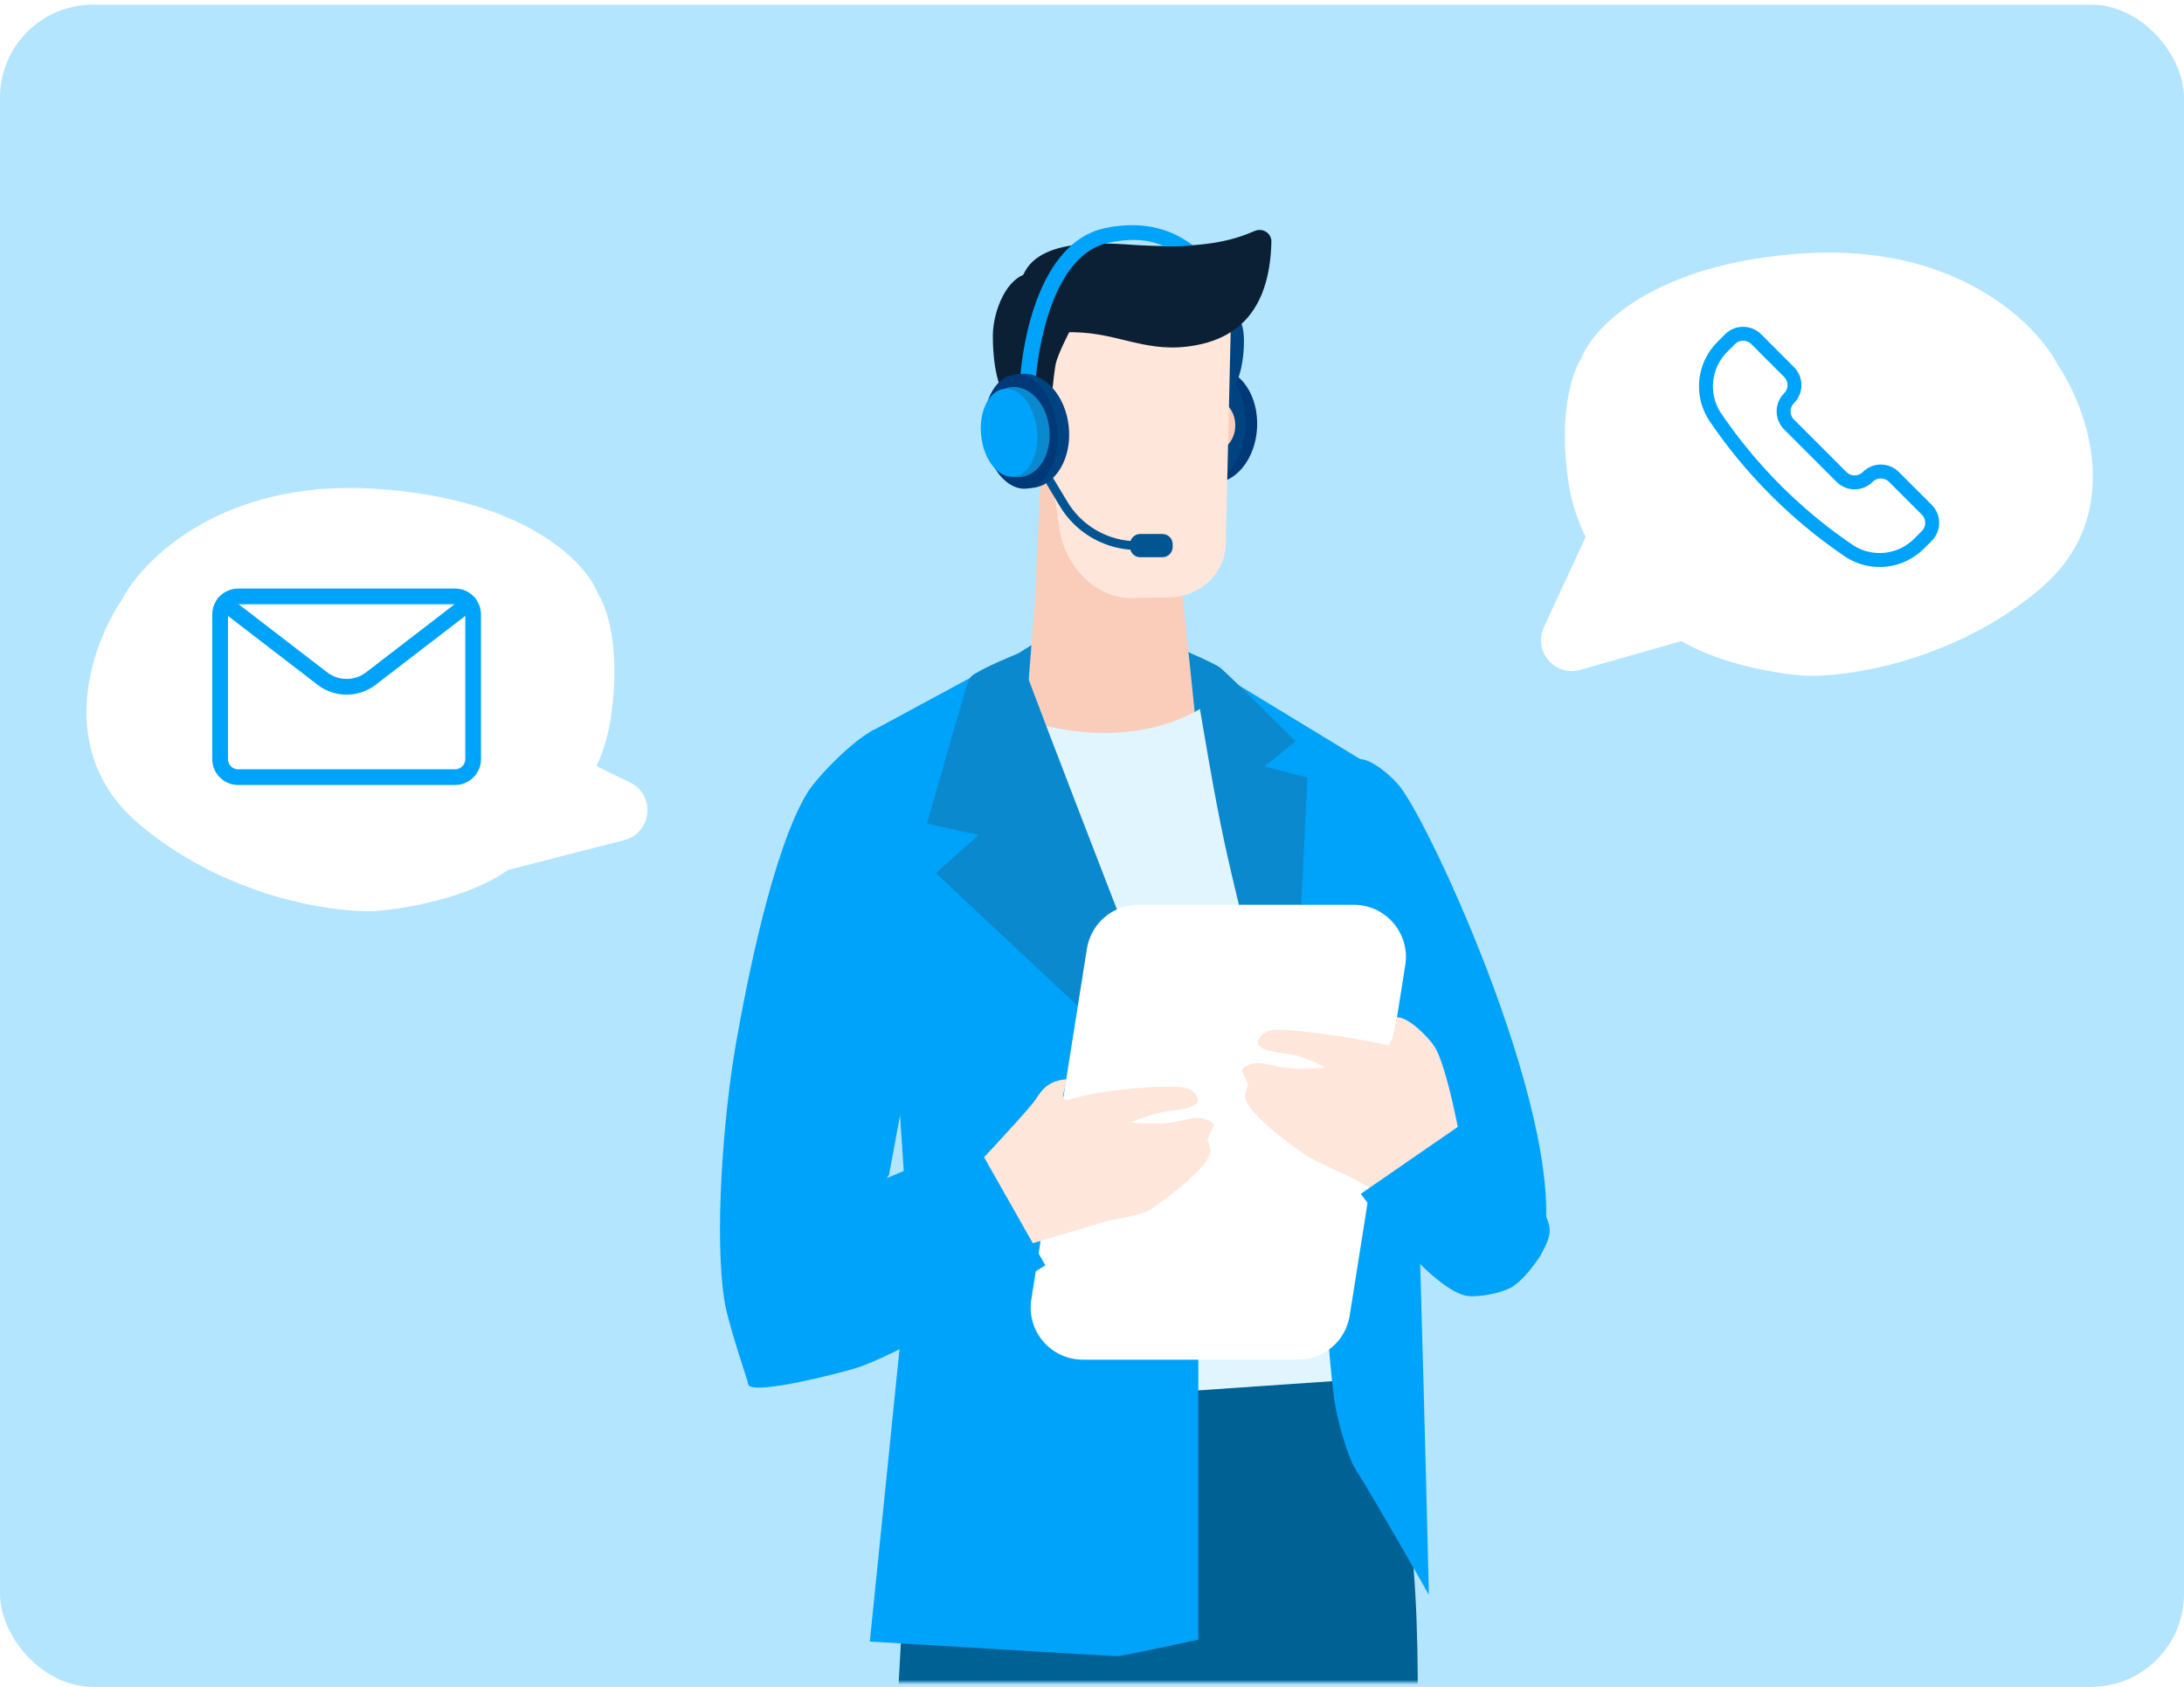 <svg width="470" height="363" viewBox="0 0 470 363" fill="none" xmlns="http://www.w3.org/2000/svg">
<rect y="1" width="470" height="362" rx="20" fill="#B4E5FF"/>
<mask id="mask0" mask-type="alpha" maskUnits="userSpaceOnUse" x="0" y="0" width="470" height="362">
<rect width="470" height="362" rx="20" fill="#B4E5FF"/>
</mask>
<g mask="url(#mask0)">
<g filter="url(#filter0_d)">
<path fill-rule="evenodd" clip-rule="evenodd" d="M341.236 111.551C339.54 108.111 338.191 104.211 337.545 99.868C335.325 84.936 338.41 75.927 340.23 73.289C342.691 66.549 355.778 52.556 388.44 50.513C421.101 48.469 438.335 65.707 442.869 74.582C449.323 84.118 457.578 107.106 438.957 122.772C420.337 138.437 397.536 141.726 388.463 141.412C382.523 141.025 370.449 139 361.838 133.954L340.085 140.142C334.625 141.696 329.861 136.122 332.246 130.97L341.236 111.551Z" fill="white"/>
</g>
<path d="M398.043 118.626L398.069 118.642C400.367 120.105 403.096 120.74 405.804 120.443C408.513 120.146 411.039 118.935 412.965 117.008L414.64 115.333C415.388 114.584 415.808 113.569 415.808 112.51C415.808 111.452 415.388 110.436 414.64 109.687L407.584 102.635C406.835 101.887 405.819 101.467 404.761 101.467C403.702 101.467 402.687 101.887 401.938 102.635C401.568 103.006 401.128 103.3 400.644 103.501C400.159 103.702 399.641 103.805 399.116 103.805C398.592 103.805 398.073 103.702 397.589 103.501C397.105 103.3 396.665 103.006 396.295 102.635L385.004 91.342C384.255 90.593 383.835 89.578 383.835 88.519C383.835 87.461 384.255 86.445 385.004 85.697C385.374 85.326 385.669 84.886 385.869 84.402C386.07 83.918 386.173 83.399 386.173 82.875C386.173 82.351 386.07 81.832 385.869 81.347C385.669 80.863 385.374 80.424 385.004 80.053L377.949 72.99C377.2 72.242 376.185 71.822 375.126 71.822C374.068 71.822 373.053 72.242 372.304 72.99L370.629 74.665C368.703 76.592 367.491 79.118 367.193 81.826C366.896 84.534 367.531 87.262 368.993 89.561L369.01 89.587C376.743 101.034 386.598 110.891 398.043 118.626V118.626Z" stroke="#00A3FA" stroke-width="3" stroke-linecap="round" stroke-linejoin="round"/>
<g filter="url(#filter1_d)">
<path fill-rule="evenodd" clip-rule="evenodd" d="M128.383 160.88C129.783 157.773 130.885 154.317 131.449 150.522C133.669 135.59 130.584 126.581 128.763 123.943C126.303 117.203 113.216 103.211 80.554 101.167C47.892 99.123 30.659 116.361 26.125 125.236C19.671 134.772 11.416 157.761 30.037 173.426C48.657 189.091 71.458 192.38 80.531 192.067C86.992 191.646 100.713 189.286 109.338 183.208L134.334 176.785C140.314 175.248 141.139 167.094 135.589 164.39L128.383 160.88Z" fill="white"/>
</g>
<path d="M97.927 128.346H51.259C49.111 128.346 47.37 130.087 47.37 132.235V163.347C47.37 165.495 49.111 167.236 51.259 167.236H97.927C100.075 167.236 101.816 165.495 101.816 163.347V132.235C101.816 130.087 100.075 128.346 97.927 128.346Z" stroke="#00A3FA" stroke-width="3.384" stroke-linecap="round" stroke-linejoin="round"/>
<path d="M100.937 129.772L79.822 146.013C78.323 147.166 76.484 147.791 74.593 147.791C72.701 147.791 70.863 147.166 69.363 146.013L48.248 129.772" stroke="#00A3FA" stroke-width="3.384" stroke-linecap="round" stroke-linejoin="round"/>
<path d="M270.526 92.103C270.9 85.3 267.119 79.56 262.081 79.283C257.043 79.006 252.656 84.297 252.282 91.1C251.908 97.903 255.689 103.643 260.727 103.92C265.765 104.197 270.152 98.906 270.526 92.103Z" fill="#003977"/>
<path d="M268.003 91.952C268.377 85.149 265.161 79.441 260.821 79.202C256.48 78.963 252.659 84.285 252.284 91.088C251.91 97.891 255.126 103.6 259.466 103.838C263.807 104.077 267.629 98.755 268.003 91.952Z" fill="#004381"/>
<path d="M267.669 74.771C267.43 80.112 265.689 84.646 263.738 84.559C261.641 84.462 258.776 79.714 259.014 74.372C259.253 69.031 260.581 67.148 263.665 67.289C266.749 67.43 267.907 69.43 267.669 74.771Z" fill="#004381"/>
<path d="M210.203 151.788C210.203 144.89 226.052 134.334 235.927 134.334C249.776 134.334 263.14 142.555 263.14 152.197C263.14 161.838 249.776 169.247 235.927 169.247C222.077 169.242 210.203 161.425 210.203 151.788Z" fill="#0B89CF"/>
<path d="M303.735 332.631C302.48 321.418 291.885 289.088 291.885 289.088H213.681L196.441 306.829L192.364 380.869L304.893 380.898C305.345 362.612 305.156 345.289 303.735 332.631Z" fill="#006195"/>
<path d="M257.881 160.778L220.229 160.846L222.705 129.522L224.349 94.147L254.218 125.397L257.881 160.778Z" fill="#F9CDBA"/>
<path d="M265.835 91.413C265.888 94.599 263.68 97.217 260.902 97.265C258.119 97.314 255.823 94.77 255.765 91.588C255.711 88.402 257.92 85.785 260.698 85.736C263.48 85.687 265.781 88.232 265.835 91.413Z" fill="#F9CDBA"/>
<path d="M251.664 128.545C249.602 128.584 246.157 128.642 243.404 128.691C236.778 128.808 229.418 122.999 227.949 113.674C227.21 108.994 225.93 98.88 225.93 98.88L222.865 62.663L265.061 61.929L263.787 117.123C263.641 123.384 258.285 128.428 251.664 128.545Z" fill="#FFE6DB"/>
<path d="M255.483 74.581C245.632 75.768 239.648 71.103 229.316 71.517C222.549 71.789 218.682 65.679 219.66 60.926C221.805 50.487 238.68 52.399 245.097 52.768C260.576 53.659 266.521 51.163 270.052 49.689C271.77 48.974 273.657 50.205 273.608 52.039C273.234 67.571 265.582 73.36 255.483 74.581Z" fill="#0B2034"/>
<path d="M227.423 77.481C226.339 80.701 226.801 89.978 223.765 90.576C220.735 91.175 213.657 88.314 213.661 72.217C213.661 66.326 217.641 56.475 224.709 59.17C237.124 63.908 230.07 69.59 227.423 77.481Z" fill="#0B2034"/>
<path d="M259.384 151.788C259.384 151.788 246.892 161.488 224.553 156.088L236.214 233.013L233.694 296.715L234.482 300.811L294.877 296.652L271.366 205.601L259.384 151.788Z" fill="#E1F5FF"/>
<path d="M187.188 157.538L209.536 145.469L220.915 149.599L257.881 240.806V352.839C257.881 352.839 241.531 356.395 240.461 356.395C239.396 356.395 187.188 353.247 187.188 353.247L195.672 269.697L191.051 200.566L187.188 157.538Z" fill="#00A3FA"/>
<path d="M257.108 141.689L273.166 219.645L286.738 265.129L289.18 213.189L292.537 163.244L257.108 141.689Z" fill="#00A3FA"/>
<path d="M292.537 163.244C298.258 164.976 300.452 177.396 302.149 189.363C304.29 204.453 307.491 343.173 307.491 343.173C307.491 343.173 295.159 321.467 291.973 316.617C289.842 313.372 287.619 304.912 287.088 300.811C282.696 266.671 281.392 159.868 292.537 163.244Z" fill="#00A3FA"/>
<path d="M226.28 88.076C225.551 87.906 224.772 87.847 223.975 87.935C220.511 88.314 217.991 91.189 218.341 94.356C218.692 97.523 221.781 99.78 225.244 99.396C226.027 99.308 226.757 99.09 227.419 98.778L226.28 88.076Z" fill="url(#paint0_linear)"/>
<path d="M207.639 148.981C206.058 154.23 199.471 177.24 199.471 177.24L210.616 179.663L201.412 187.898L257.881 240.806C257.881 240.806 220.059 143.689 219.309 140.527C219.309 140.527 211.078 143.844 209.074 145.489C208.568 145.902 208.048 147.629 207.639 148.981Z" fill="#0B89CF"/>
<path d="M278.828 159.528L272.168 164.918L281.367 167.35L278.016 235.912C278.016 235.912 269.97 210.008 264.205 184.483C259.929 165.55 257.341 144.691 255.76 140.351C255.76 140.351 260.668 142.463 262.371 143.513C263.461 144.18 278.828 159.528 278.828 159.528Z" fill="#0B89CF"/>
<path d="M256.684 52.773C252.885 49.913 246.872 47.203 237.912 49.062C221.523 52.462 219.626 80.01 219.567 81.183L222.929 81.343C222.943 81.081 224.748 55.103 238.622 52.228C243.856 51.139 247.407 51.65 250.497 52.948C250.599 52.997 256.85 52.895 256.684 52.773Z" fill="#00A3FA"/>
<path d="M250.161 114.909H245.379C244.411 114.909 243.594 115.542 243.297 116.413C237.737 115.97 232.624 112.842 229.73 108.026L225.979 101.78L224.374 102.743L228.124 108.989C231.349 114.36 237.056 117.833 243.258 118.29C243.516 119.22 244.367 119.91 245.374 119.91H250.156C251.367 119.91 252.36 118.918 252.36 117.707V117.118C252.37 115.902 251.377 114.909 250.161 114.909Z" fill="#005592"/>
<path d="M222.234 104.99C227.25 104.448 230.724 98.518 229.993 91.744C229.262 84.971 224.603 79.918 219.586 80.459C214.57 81.001 211.096 86.931 211.827 93.705C212.558 100.479 217.218 105.531 222.234 104.99Z" fill="#004381"/>
<path d="M220.979 105.136C225.3 104.669 228.211 98.8 227.48 92.026C226.749 85.252 222.653 80.139 218.331 80.605C214.009 81.072 211.099 86.941 211.83 93.715C212.561 100.489 216.657 105.602 220.979 105.136Z" fill="#003977"/>
<path d="M219.692 102.646C223.65 102.219 226.392 97.542 225.815 92.2C225.239 86.858 221.562 82.873 217.604 83.301C213.645 83.728 210.904 88.405 211.48 93.747C212.057 99.089 215.733 103.074 219.692 102.646Z" fill="#0B89CF"/>
<path d="M218.17 102.578C221.485 102.221 223.715 97.7 223.152 92.48C222.589 87.261 219.445 83.32 216.13 83.678C212.815 84.035 210.585 88.556 211.148 93.776C211.711 98.995 214.855 102.936 218.17 102.578Z" fill="#00A3FA"/>
<path d="M290.815 213.326C290.815 213.326 290.09 165.088 291.35 163.852C293.325 161.921 298.496 166.09 300.875 168.78C307.413 176.179 338.663 243.812 331.765 269.512C330.71 273.438 319.185 277.753 319.185 277.753C319.185 277.753 302.354 261.024 301.711 259.545C297.426 249.64 292.104 217.577 292.104 217.577C291.257 216.317 290.81 214.844 290.815 213.326Z" fill="#00A3FA"/>
<path d="M198.571 213.627C198.571 213.627 192.014 157.874 190.384 156.779C187.84 155.062 176.369 166.236 173.664 170.716C166.202 183.068 160.549 212.114 158.341 224.797C155.68 240.067 153.598 266.496 156.006 280.54C156.745 284.87 161.187 298.184 161.187 298.184L191.323 252.802L198.571 213.627Z" fill="#00A3FA"/>
<path d="M221.941 279.612C220.861 286.422 226.123 292.585 233.018 292.585H279.374C284.89 292.585 289.588 288.574 290.452 283.126L302.417 207.677C303.497 200.867 298.235 194.704 291.339 194.704H244.984C239.468 194.704 234.77 198.715 233.906 204.163L221.941 279.612Z" fill="white"/>
<path d="M303.871 260.815L291.077 253.513C291.077 253.513 282.457 249.704 280.609 248.327C279.203 247.276 268.272 239.833 267.917 235.898C267.873 235.407 268.588 233.451 268.588 233.451C268.588 233.451 267.756 231.199 267.289 230.591C266.817 229.973 268.919 228.538 271.419 228.786C271.565 228.8 273.516 229.185 275.802 229.642C279.232 230.328 285.172 229.739 285.172 229.739C285.172 229.739 281.29 227.482 277.914 226.889C276.128 226.577 272.018 226.485 270.821 224.86C270.49 224.412 270.816 222.243 273.764 221.669C276.347 221.168 290.1 222.987 298.598 224.879C299.649 225.113 300.617 218.896 300.617 218.896C303.229 218.896 307.335 223.201 308.59 225.03C311.402 229.126 314.418 246.089 314.418 246.089L303.871 260.815Z" fill="#FFE6DB"/>
<path d="M292.848 256.898L315.021 241.599C315.021 241.599 333.458 257.419 333.502 264.842C333.521 268.106 328.783 274.79 325.514 276.872C323.33 278.264 317.619 279.387 315.255 278.774C306.917 276.619 292.848 256.898 292.848 256.898Z" fill="#00A3FA"/>
<path d="M217.831 268.851L238.87 262.585C238.87 262.585 245.977 261.515 247.821 260.133C249.227 259.083 260.158 251.64 260.513 247.704C260.557 247.213 259.842 245.257 259.842 245.257C259.842 245.257 260.673 243.005 261.14 242.397C261.612 241.779 259.511 240.344 257.01 240.592C256.864 240.607 254.914 240.991 252.627 241.448C249.198 242.134 243.258 241.546 243.258 241.546C243.258 241.546 247.232 239.828 250.608 239.235C252.394 238.924 256.504 238.831 257.701 237.206C258.032 236.759 257.706 234.589 254.758 234.015C252.175 233.514 238.14 234.069 229.832 236.681C229.219 236.876 228.635 236.326 228.776 235.698L229.559 232.259C224.782 232.522 223.746 235.548 222.379 237.26C219.28 241.142 207.299 253.78 207.299 253.78L217.831 268.851Z" fill="#FFE6DB"/>
<path d="M224.957 272.285L209.765 245.476L190.832 253.532L167.983 277.393C167.983 277.393 159.528 296.662 161.191 298.184C163.128 299.955 180.324 295.626 184.201 294.395C196.013 290.639 224.957 272.285 224.957 272.285Z" fill="#00A3FA"/>
</g>
<defs>
<filter id="filter0_d" x="320.615" y="43.346" width="140.769" height="113.087" filterUnits="userSpaceOnUse" color-interpolation-filters="sRGB">
<feFlood flood-opacity="0" result="BackgroundImageFix"/>
<feColorMatrix in="SourceAlpha" type="matrix" values="0 0 0 0 0 0 0 0 0 0 0 0 0 0 0 0 0 0 127 0"/>
<feOffset dy="4"/>
<feGaussianBlur stdDeviation="5.5"/>
<feColorMatrix type="matrix" values="0 0 0 0 0.045 0 0 0 0 0.127 0 0 0 0 0.204 0 0 0 0.08 0"/>
<feBlend mode="normal" in2="BackgroundImageFix" result="effect1_dropShadow"/>
<feBlend mode="normal" in="SourceGraphic" in2="effect1_dropShadow" result="shape"/>
</filter>
<filter id="filter1_d" x="7.609" y="94" width="142.711" height="113.087" filterUnits="userSpaceOnUse" color-interpolation-filters="sRGB">
<feFlood flood-opacity="0" result="BackgroundImageFix"/>
<feColorMatrix in="SourceAlpha" type="matrix" values="0 0 0 0 0 0 0 0 0 0 0 0 0 0 0 0 0 0 127 0"/>
<feOffset dy="4"/>
<feGaussianBlur stdDeviation="5.5"/>
<feColorMatrix type="matrix" values="0 0 0 0 0.045 0 0 0 0 0.127 0 0 0 0 0.204 0 0 0 0.08 0"/>
<feBlend mode="normal" in2="BackgroundImageFix" result="effect1_dropShadow"/>
<feBlend mode="normal" in="SourceGraphic" in2="effect1_dropShadow" result="shape"/>
</filter>
<linearGradient id="paint0_linear" x1="218.343" y1="94.358" x2="230.878" y2="92.969" gradientUnits="userSpaceOnUse">
<stop stop-color="#FFD0CE"/>
<stop offset="1" stop-color="#F4AAA7"/>
</linearGradient>
</defs>
</svg>
